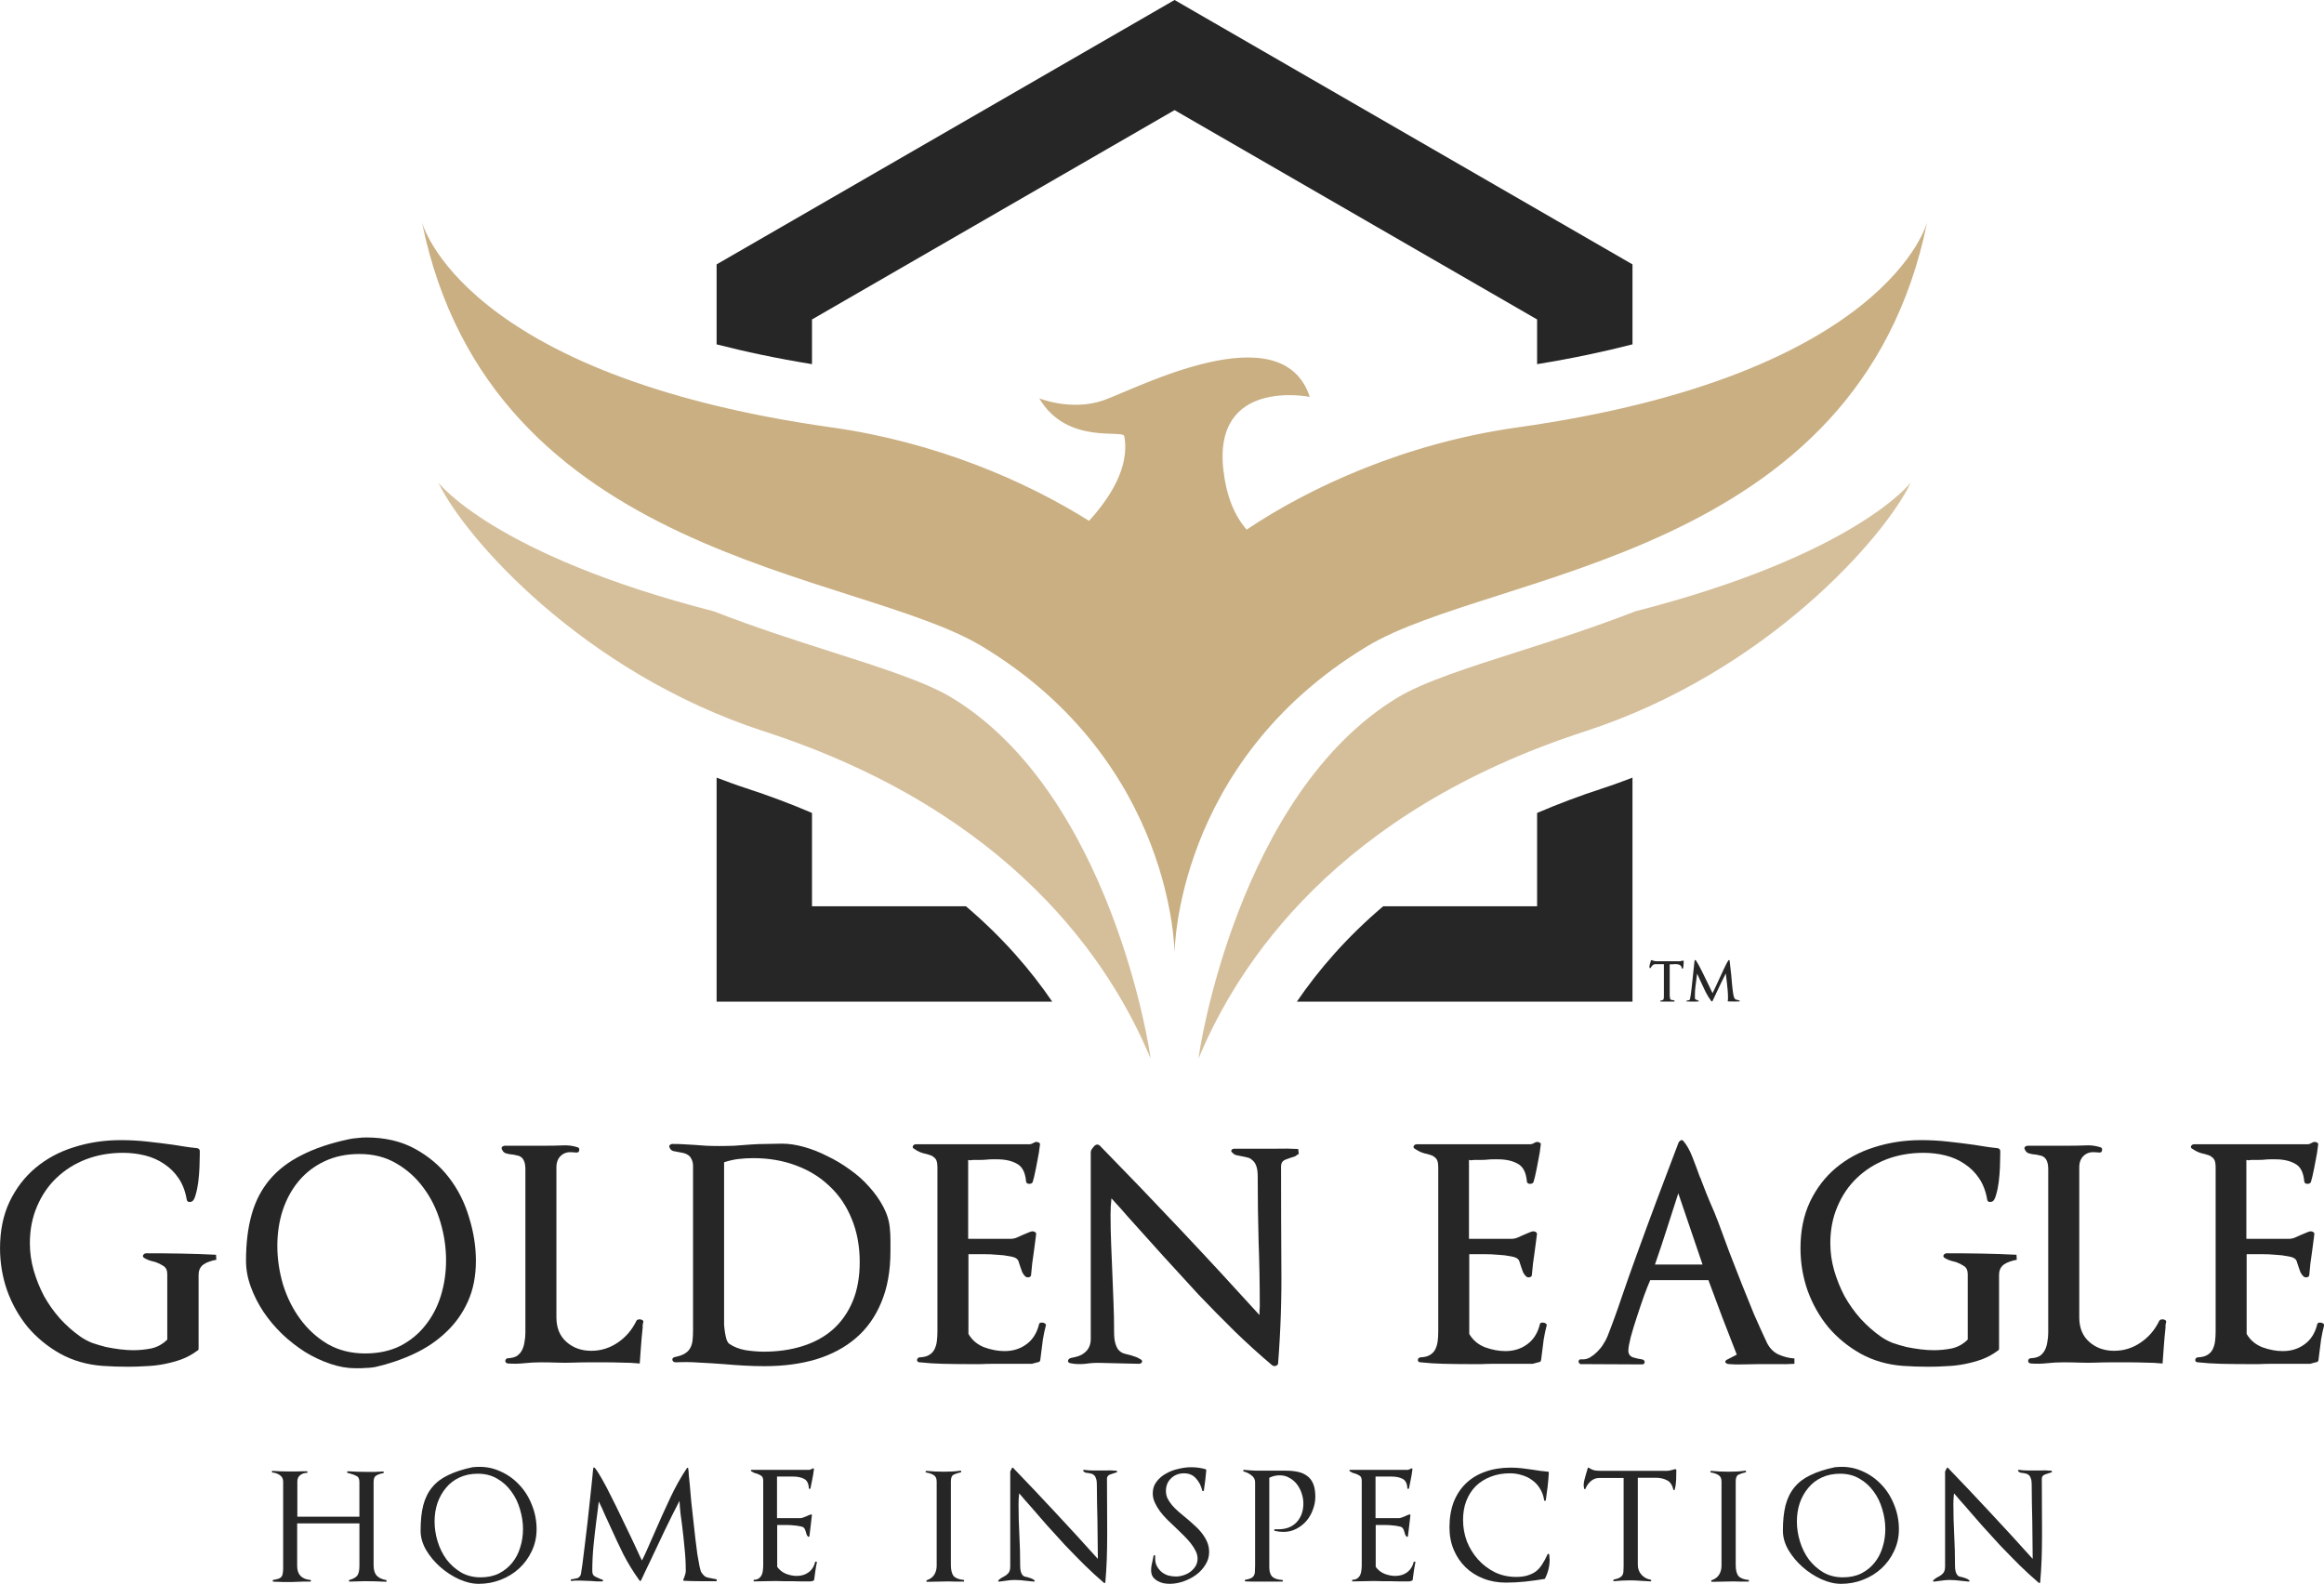 <?xml version="1.0" encoding="UTF-8" standalone="no"?>
<svg
   viewBox="0 0 1920 1308.554"
   height="1308.554"
   width="1920"
   xml:space="preserve"
   id="svg2"
   version="1.1"
   sodipodi:docname="logo-hero-header.svg"
   inkscape:version="1.4.2 (f4327f4, 2025-05-13)"
   xmlns:inkscape="http://www.inkscape.org/namespaces/inkscape"
   xmlns:sodipodi="http://sodipodi.sourceforge.net/DTD/sodipodi-0.dtd"
   xmlns="http://www.w3.org/2000/svg"
   xmlns:svg="http://www.w3.org/2000/svg"
   xmlns:rdf="http://www.w3.org/1999/02/22-rdf-syntax-ns#"
   xmlns:cc="http://creativecommons.org/ns#"
   xmlns:dc="http://purl.org/dc/elements/1.1/"><sodipodi:namedview
     id="namedview1"
     pagecolor="#ffffff"
     bordercolor="#000000"
     borderopacity="0.25"
     inkscape:showpageshadow="2"
     inkscape:pageopacity="0.0"
     inkscape:pagecheckerboard="0"
     inkscape:deskcolor="#d1d1d1"
     inkscape:zoom="0.288787"
     inkscape:cx="1000.7376"
     inkscape:cy="656.19297"
     inkscape:window-width="2560"
     inkscape:window-height="1351"
     inkscape:window-x="-9"
     inkscape:window-y="-9"
     inkscape:window-maximized="1"
     inkscape:current-layer="svg2" /><defs
     id="defs6"><clipPath
       id="clipPath22"
       clipPathUnits="userSpaceOnUse"><path
         id="path20"
         d="M 0,0 H 7010 V 7356 H 0 Z" /></clipPath><clipPath
       id="clipPath28"
       clipPathUnits="userSpaceOnUse"><path
         id="path26"
         d="M 7000,2696.19 H 0 v 4660 h 7000 z" /></clipPath></defs><g
     id="g1"><g
       id="g28"
       transform="matrix(3.301,0,0,3.301,-582.507,-447.518)"
       style="fill:#262626;fill-opacity:1"><path
         d="m 230.605,450.872 -0.074,-1.257 q -4.363,-0.222 -8.727,-0.296 -4.289,-0.074 -8.653,-0.074 -0.666,0 -0.887,0.518 -0.148,0.444 0.444,0.74 0.666,0.37 1.331,0.592 0.666,0.148 1.405,0.37 1.035,0.37 1.923,0.961 0.961,0.592 0.961,2.071 v 16.344 q -1.701,1.701 -3.994,2.219 -2.293,0.444 -4.511,0.444 -1.479,0 -3.328,-0.222 -1.775,-0.222 -3.55,-0.592 -1.775,-0.444 -3.476,-1.035 -1.627,-0.666 -2.884,-1.553 -2.736,-1.923 -5.103,-4.511 -2.293,-2.588 -3.994,-5.621 -1.627,-3.106 -2.588,-6.434 -0.961,-3.328 -0.961,-6.804 0,-5.029 1.775,-9.17 1.775,-4.215 4.881,-7.174 3.18,-3.032 7.395,-4.659 4.289,-1.627 9.244,-1.627 2.884,0 5.547,0.666 2.662,0.666 4.807,2.145 2.145,1.405 3.624,3.624 1.479,2.219 1.997,5.325 0.074,0.37 0.444,0.518 0.37,0.074 0.814,-0.074 0.592,-0.296 0.961,-1.701 0.444,-1.479 0.666,-3.254 0.222,-1.849 0.296,-3.698 0.074,-1.923 0.074,-3.106 v -0.961 q 0,-0.222 -0.222,-0.444 -0.222,-0.222 -0.592,-0.222 -1.479,-0.148 -2.884,-0.37 -1.331,-0.222 -2.81,-0.444 -3.18,-0.444 -6.582,-0.813 -3.328,-0.37 -6.656,-0.37 -6.212,0 -11.759,1.775 -5.473,1.701 -9.614,5.177 -4.067,3.402 -6.508,8.505 -2.367,5.029 -2.367,11.611 0,5.473 1.775,10.575 1.849,5.103 5.177,9.17 3.402,3.994 8.135,6.656 4.733,2.588 10.501,3.032 3.18,0.222 6.508,0.222 2.071,0 4.363,-0.148 2.293,-0.074 4.585,-0.518 2.293,-0.444 4.363,-1.183 2.145,-0.813 3.92,-2.145 0.37,-0.148 0.37,-0.518 v -18.415 q 0,-1.035 0.37,-1.701 0.37,-0.666 0.961,-1.035 0.666,-0.444 1.405,-0.666 0.813,-0.296 1.701,-0.444 z"
         id="text14"
         style="font-weight:600;font-size:73.954px;line-height:0;font-family:OptimusPrincepsSemiBold;-inkscape-font-specification:'OptimusPrincepsSemiBold, Semi-Bold';text-align:center;letter-spacing:2.77px;fill:#262626;fill-opacity:1;stroke-width:0.171"
         aria-label="G" /><path
         d="m 295.571,451.168 q 0,-5.399 -1.701,-10.871 -1.627,-5.547 -5.029,-9.984 -3.402,-4.437 -8.579,-7.248 -5.177,-2.81 -12.128,-2.81 -1.035,0 -2.219,0.148 -1.109,0.074 -2.145,0.296 -6.952,1.479 -11.833,3.994 -4.881,2.44 -7.987,6.138 -3.106,3.698 -4.511,8.727 -1.405,5.029 -1.405,11.537 0,3.254 1.183,6.508 1.183,3.254 3.18,6.286 1.997,2.958 4.659,5.547 2.736,2.588 5.768,4.511 3.032,1.849 6.286,2.958 3.254,1.109 6.286,1.109 0.444,0 1.109,0 0.74,0 1.405,-0.074 0.74,0 1.331,-0.074 0.666,-0.074 1.109,-0.148 5.177,-1.183 9.762,-3.328 4.585,-2.145 7.987,-5.399 3.476,-3.254 5.473,-7.691 1.997,-4.437 1.997,-10.132 z m -7.469,-0.148 q 0,4.659 -1.331,8.948 -1.331,4.215 -3.92,7.395 -2.514,3.18 -6.286,5.103 -3.772,1.849 -8.727,1.849 -5.251,0 -9.392,-2.367 -4.067,-2.44 -6.878,-6.286 -2.81,-3.846 -4.289,-8.653 -1.405,-4.807 -1.405,-9.614 0,-4.733 1.331,-8.874 1.405,-4.215 3.994,-7.321 2.662,-3.18 6.434,-4.955 3.846,-1.849 8.801,-1.849 5.251,0 9.244,2.367 4.067,2.367 6.804,6.138 2.81,3.772 4.215,8.579 1.405,4.733 1.405,9.54 z"
         id="text13"
         style="font-weight:600;font-size:73.954px;line-height:0;font-family:OptimusPrincepsSemiBold;-inkscape-font-specification:'OptimusPrincepsSemiBold, Semi-Bold';text-align:center;letter-spacing:2.77px;fill:#262626;fill-opacity:1;stroke-width:0.171"
         aria-label="O" /><path
         d="m 337.463,466.477 q 0.074,-0.296 -0.148,-0.444 -0.222,-0.222 -0.518,-0.222 -0.222,-0.074 -0.592,0 -0.296,0.074 -0.444,0.296 -1.627,3.402 -4.659,5.473 -3.032,2.071 -6.656,2.071 -3.698,0 -6.212,-2.219 -2.514,-2.219 -2.514,-6.138 v -37.569 q 0,-1.849 1.109,-2.884 1.109,-1.035 2.81,-0.887 l 1.035,0.074 q 0.666,0.074 0.74,-0.518 0.148,-0.666 -0.444,-0.813 -1.849,-0.592 -3.92,-0.444 -1.997,0.074 -3.994,0.074 H 302.926 q -0.518,0 -0.813,0.296 -0.222,0.296 0,0.666 0.296,0.74 1.035,0.961 0.74,0.222 1.701,0.296 0.518,0.074 1.035,0.222 0.592,0.074 1.035,0.444 0.444,0.296 0.74,1.035 0.296,0.74 0.296,1.997 v 40.823 q 0,1.257 -0.222,2.367 -0.148,1.109 -0.592,1.997 -0.444,0.887 -1.257,1.479 -0.813,0.518 -2.145,0.592 -0.74,0 -0.814,0.666 0,0.592 0.74,0.666 1.997,0.148 3.994,-0.074 1.997,-0.222 4.141,-0.222 2.071,0 4.067,0.074 1.997,0.074 4.067,0 1.997,-0.074 3.994,-0.074 1.997,0 3.92,0 2.145,0 4.289,0.074 2.219,0 4.437,0.222 0.148,-1.923 0.296,-4.067 0.148,-2.219 0.444,-4.955 0,-0.37 0,-0.666 0.074,-0.296 0.148,-0.666 z"
         id="text12"
         style="font-weight:600;font-size:73.954px;line-height:0;font-family:OptimusPrincepsSemiBold;-inkscape-font-specification:'OptimusPrincepsSemiBold, Semi-Bold';text-align:center;letter-spacing:2.77px;fill:#262626;fill-opacity:1;stroke-width:0.171"
         aria-label="L" /><path
         d="m 399.322,448.728 q 0,-1.257 0,-2.736 0,-1.553 -0.148,-2.958 -0.222,-2.736 -1.627,-5.399 -1.405,-2.662 -3.55,-5.029 -2.071,-2.367 -4.807,-4.289 -2.736,-1.997 -5.694,-3.402 -2.884,-1.479 -5.842,-2.293 -2.884,-0.813 -5.473,-0.813 -1.849,0 -3.92,0.074 -2.071,0 -3.994,0.148 -2.071,0.148 -3.994,0.296 -1.923,0.074 -3.92,0.074 -1.627,0 -3.18,-0.074 -1.479,-0.074 -3.106,-0.222 -1.257,-0.074 -2.588,-0.148 -1.331,-0.074 -2.662,-0.074 -0.444,0 -0.74,0.296 -0.222,0.296 0,0.666 0.222,0.592 0.887,0.813 0.666,0.148 1.553,0.296 0.518,0.074 1.109,0.222 0.592,0.148 1.109,0.518 0.518,0.37 0.814,1.035 0.37,0.666 0.37,1.775 v 40.897 q 0,1.627 -0.148,2.81 -0.148,1.109 -0.666,1.923 -0.444,0.74 -1.331,1.257 -0.887,0.518 -2.367,0.814 -0.74,0.148 -0.666,0.74 0.148,0.592 0.887,0.592 2.958,-0.148 5.916,0.074 3.032,0.148 5.99,0.37 2.514,0.222 5.103,0.37 2.588,0.148 5.177,0.148 7.1,0 12.868,-1.701 5.842,-1.775 9.984,-5.325 4.141,-3.55 6.36,-8.948 2.293,-5.399 2.293,-12.794 z m -7.691,2.736 q 0,5.621 -1.775,9.836 -1.775,4.215 -4.955,7.026 -3.106,2.736 -7.543,4.141 -4.437,1.405 -9.762,1.405 -1.997,0 -4.511,-0.37 -2.44,-0.444 -4.141,-1.627 -0.37,-0.296 -0.666,-1.109 -0.222,-0.814 -0.37,-1.701 -0.148,-0.961 -0.222,-1.923 0,-0.961 0,-1.553 v -39.122 q 1.775,-0.592 3.55,-0.813 1.849,-0.222 3.772,-0.222 5.842,0 10.723,1.849 4.955,1.849 8.431,5.251 3.55,3.328 5.473,8.135 1.997,4.807 1.997,10.797 z"
         id="text11"
         style="font-weight:600;font-size:73.954px;line-height:0;font-family:OptimusPrincepsSemiBold;-inkscape-font-specification:'OptimusPrincepsSemiBold, Semi-Bold';text-align:center;letter-spacing:2.77px;fill:#262626;fill-opacity:1;stroke-width:0.171"
         aria-label="D" /><path
         d="m 438.219,467.29 q 0.074,-0.296 -0.222,-0.444 -0.222,-0.222 -0.518,-0.222 -0.296,-0.074 -0.592,0 -0.296,0.074 -0.37,0.37 -0.813,3.328 -3.18,5.029 -2.293,1.701 -5.473,1.701 -2.44,0 -5.103,-0.961 -2.588,-1.035 -3.92,-3.328 v -19.968 h 1.257 q 1.035,0 2.662,0 1.627,0 3.254,0.148 1.701,0.074 3.106,0.37 1.405,0.222 1.849,0.666 0.37,0.296 0.518,0.961 0.222,0.666 0.444,1.331 0.148,0.444 0.37,1.035 0.296,0.592 0.74,1.035 0.444,0.37 0.961,0.222 0.518,-0.148 0.518,-0.592 0.222,-2.884 0.666,-5.621 0.148,-1.109 0.296,-2.219 0.148,-1.183 0.296,-2.293 0.074,-0.37 -0.296,-0.592 -0.37,-0.222 -0.813,-0.148 -0.37,0.074 -1.035,0.37 -0.592,0.222 -1.405,0.592 -0.74,0.37 -1.479,0.666 -0.74,0.222 -1.109,0.222 h -10.871 v -19.746 q 0.592,0.148 0.74,0.074 0.222,-0.074 0.813,-0.074 0.814,0 1.553,0 0.814,0 1.553,-0.074 0.666,-0.074 1.331,-0.074 0.666,0 1.257,0 3.032,0 4.955,1.109 1.997,1.035 2.293,4.437 0.074,0.592 0.814,0.592 0.74,0 0.887,-0.592 0.074,-0.37 0.148,-0.592 0.074,-0.222 0.148,-0.518 0.444,-1.923 0.814,-3.994 0.444,-2.071 0.666,-4.141 0.074,-0.37 -0.37,-0.518 -0.37,-0.222 -0.887,-0.074 -0.887,0.518 -1.331,0.518 h -28.398 q -0.592,0 -0.814,0.444 -0.222,0.444 0.37,0.74 0.74,0.518 1.479,0.814 0.74,0.296 1.553,0.444 0.518,0.148 0.961,0.296 0.518,0.148 0.887,0.518 0.444,0.296 0.666,0.887 0.222,0.592 0.222,1.553 v 41.192 q 0,1.257 -0.148,2.44 -0.148,1.109 -0.592,1.997 -0.444,0.887 -1.331,1.405 -0.814,0.518 -2.219,0.592 -0.74,0 -0.813,0.666 0,0.592 0.74,0.592 2.662,0.296 5.694,0.37 3.032,0.074 6.138,0.074 1.701,0 3.402,0 1.701,-0.074 3.402,-0.074 h 9.392 l 1.331,-0.37 q 0.592,0 0.74,-0.518 l 0.222,-1.775 q 0.222,-1.775 0.444,-3.476 0.296,-1.775 0.74,-3.476 z"
         id="text10"
         style="font-weight:600;font-size:73.954px;line-height:0;font-family:OptimusPrincepsSemiBold;-inkscape-font-specification:'OptimusPrincepsSemiBold, Semi-Bold';text-align:center;letter-spacing:2.77px;fill:#262626;fill-opacity:1;stroke-width:0.171"
         aria-label="E" /><path
         d="m 501.52,424.397 -0.148,-1.257 q -2.662,-0.148 -5.325,-0.074 -2.662,0 -5.251,0 h -5.325 q -0.592,0 -0.813,0.37 -0.148,0.37 0.296,0.666 0.37,0.444 0.961,0.592 0.666,0.148 1.479,0.296 0.666,0.148 1.331,0.296 0.666,0.148 1.183,0.666 0.592,0.444 0.961,1.405 0.37,0.961 0.37,2.662 0,8.135 0.222,16.196 0.296,8.061 0.296,16.196 0,0.592 -0.074,1.183 0,0.518 0,1.109 -19.524,-21.521 -40.009,-42.45 -0.592,-0.444 -1.183,0 -0.444,0.444 -0.74,0.887 -0.296,0.37 -0.296,0.961 v 46.591 q 0,1.849 -1.109,3.032 -1.035,1.109 -2.736,1.479 l -1.035,0.222 q -0.666,0.148 -0.814,0.666 -0.074,0.518 0.592,0.666 1.775,0.37 3.772,0.148 1.997,-0.296 3.92,-0.222 l 9.392,0.222 q 0.592,0 0.813,-0.37 0.222,-0.444 -0.296,-0.74 -0.814,-0.518 -1.627,-0.74 -0.74,-0.296 -1.479,-0.444 -0.666,-0.148 -1.331,-0.37 -0.666,-0.296 -1.183,-0.887 -0.444,-0.592 -0.74,-1.627 -0.296,-1.035 -0.296,-2.81 0,-3.698 -0.148,-7.321 -0.148,-3.698 -0.296,-7.469 -0.148,-3.624 -0.296,-7.248 -0.148,-3.624 -0.148,-7.321 0,-1.923 0.222,-4.067 1.331,1.479 2.219,2.44 0.887,0.961 2.145,2.44 4.215,4.659 8.579,9.54 4.363,4.807 8.801,9.614 4.511,4.733 9.096,9.244 4.659,4.511 9.392,8.505 0.444,0.296 0.887,0.148 0.518,-0.148 0.592,-0.592 0.961,-12.276 0.814,-24.627 -0.074,-12.35 -0.074,-24.701 0,-1.257 1.109,-1.701 1.183,-0.444 2.367,-0.813 0.222,-0.074 0.444,-0.296 0.296,-0.222 0.518,-0.296 z"
         id="text9"
         style="font-weight:600;font-size:73.954px;line-height:0;font-family:OptimusPrincepsSemiBold;-inkscape-font-specification:'OptimusPrincepsSemiBold, Semi-Bold';text-align:center;letter-spacing:2.77px;fill:#262626;fill-opacity:1;stroke-width:0.171"
         aria-label="N" /><path
         d="m 563.561,467.29 q 0.074,-0.296 -0.222,-0.444 -0.222,-0.222 -0.518,-0.222 -0.296,-0.074 -0.592,0 -0.296,0.074 -0.37,0.37 -0.813,3.328 -3.18,5.029 -2.293,1.701 -5.473,1.701 -2.44,0 -5.103,-0.961 -2.588,-1.035 -3.92,-3.328 v -19.968 h 1.257 q 1.035,0 2.662,0 1.627,0 3.254,0.148 1.701,0.074 3.106,0.37 1.405,0.222 1.849,0.666 0.37,0.296 0.518,0.961 0.222,0.666 0.444,1.331 0.148,0.444 0.37,1.035 0.296,0.592 0.74,1.035 0.444,0.37 0.961,0.222 0.518,-0.148 0.518,-0.592 0.222,-2.884 0.666,-5.621 0.148,-1.109 0.296,-2.219 0.148,-1.183 0.296,-2.293 0.074,-0.37 -0.296,-0.592 -0.37,-0.222 -0.813,-0.148 -0.37,0.074 -1.035,0.37 -0.592,0.222 -1.405,0.592 -0.74,0.37 -1.479,0.666 -0.74,0.222 -1.109,0.222 h -10.871 v -19.746 q 0.592,0.148 0.74,0.074 0.222,-0.074 0.813,-0.074 0.814,0 1.553,0 0.814,0 1.553,-0.074 0.666,-0.074 1.331,-0.074 0.666,0 1.257,0 3.032,0 4.955,1.109 1.997,1.035 2.293,4.437 0.074,0.592 0.813,0.592 0.74,0 0.887,-0.592 0.074,-0.37 0.148,-0.592 0.074,-0.222 0.148,-0.518 0.444,-1.923 0.814,-3.994 0.444,-2.071 0.666,-4.141 0.074,-0.37 -0.37,-0.518 -0.37,-0.222 -0.887,-0.074 -0.887,0.518 -1.331,0.518 h -28.398 q -0.592,0 -0.814,0.444 -0.222,0.444 0.37,0.74 0.74,0.518 1.479,0.814 0.74,0.296 1.553,0.444 0.518,0.148 0.961,0.296 0.518,0.148 0.887,0.518 0.444,0.296 0.666,0.887 0.222,0.592 0.222,1.553 v 41.192 q 0,1.257 -0.148,2.44 -0.148,1.109 -0.592,1.997 -0.444,0.887 -1.331,1.405 -0.814,0.518 -2.219,0.592 -0.74,0 -0.813,0.666 0,0.592 0.74,0.592 2.662,0.296 5.694,0.37 3.032,0.074 6.138,0.074 1.701,0 3.402,0 1.701,-0.074 3.402,-0.074 h 9.392 l 1.331,-0.37 q 0.592,0 0.74,-0.518 l 0.222,-1.775 q 0.222,-1.775 0.444,-3.476 0.296,-1.775 0.74,-3.476 z"
         id="text8"
         style="font-weight:600;font-size:73.954px;line-height:0;font-family:OptimusPrincepsSemiBold;-inkscape-font-specification:'OptimusPrincepsSemiBold, Semi-Bold';text-align:center;letter-spacing:2.77px;fill:#262626;fill-opacity:1;stroke-width:0.171"
         aria-label="E" /><path
         d="m 625.569,476.904 v -1.331 q -2.145,-0.148 -4.067,-1.035 -1.849,-0.887 -2.884,-3.032 -1.553,-3.328 -3.18,-7.026 -1.553,-3.772 -3.106,-7.691 -1.553,-3.92 -3.032,-7.765 -1.405,-3.846 -2.736,-7.395 -0.961,-2.588 -2.071,-5.029 -1.035,-2.44 -1.923,-4.807 -0.148,-0.296 -0.296,-0.74 -0.074,-0.444 -0.37,-0.887 -0.814,-2.293 -1.849,-4.955 -1.035,-2.662 -2.293,-4.067 -0.296,-0.37 -0.666,-0.148 -0.37,0.222 -0.518,0.518 -2.736,7.174 -5.399,14.273 -2.662,7.1 -5.251,14.273 -1.775,4.881 -3.55,10.058 -1.701,5.103 -3.624,9.984 -0.37,0.887 -1.035,1.923 -0.592,0.961 -1.479,1.849 -0.813,0.814 -1.775,1.405 -0.887,0.518 -1.849,0.518 -0.074,0 -0.444,0 -0.296,-0.074 -0.444,0.148 -0.296,0.296 -0.148,0.592 0.074,0.148 0.222,0.296 0.148,0.148 0.148,0.148 l 15.382,0.074 q 0.74,0 0.74,-0.518 0.074,-0.592 -0.666,-0.74 -1.109,-0.148 -2.293,-0.518 -1.109,-0.444 -1.109,-1.701 0,-0.961 0.592,-3.328 0.666,-2.44 1.553,-5.103 0.887,-2.736 1.775,-5.251 0.961,-2.588 1.553,-3.92 h 14.569 q 1.701,4.659 3.476,9.318 1.849,4.659 3.624,9.318 l -2.588,1.331 q -0.444,0.37 -0.222,0.666 0.222,0.296 0.813,0.37 1.553,0.148 3.846,0.074 2.293,-0.074 3.92,-0.074 2.219,0 4.363,0 2.145,0.074 4.289,-0.074 z m -23,-24.849 h -11.907 q 1.627,-4.659 2.958,-8.875 1.405,-4.289 2.884,-8.948 z"
         id="text7"
         style="font-weight:600;font-size:73.954px;line-height:0;font-family:OptimusPrincepsSemiBold;-inkscape-font-specification:'OptimusPrincepsSemiBold, Semi-Bold';text-align:center;letter-spacing:2.77px;fill:#262626;fill-opacity:1;stroke-width:0.171"
         aria-label="A" /><path
         d="m 681.216,450.872 -0.074,-1.257 q -4.363,-0.222 -8.727,-0.296 -4.289,-0.074 -8.653,-0.074 -0.666,0 -0.887,0.518 -0.148,0.444 0.444,0.74 0.666,0.37 1.331,0.592 0.666,0.148 1.405,0.37 1.035,0.37 1.923,0.961 0.961,0.592 0.961,2.071 v 16.344 q -1.701,1.701 -3.994,2.219 -2.293,0.444 -4.511,0.444 -1.479,0 -3.328,-0.222 -1.775,-0.222 -3.55,-0.592 -1.775,-0.444 -3.476,-1.035 -1.627,-0.666 -2.884,-1.553 -2.736,-1.923 -5.103,-4.511 -2.293,-2.588 -3.994,-5.621 -1.627,-3.106 -2.588,-6.434 -0.961,-3.328 -0.961,-6.804 0,-5.029 1.775,-9.17 1.775,-4.215 4.881,-7.174 3.18,-3.032 7.395,-4.659 4.289,-1.627 9.244,-1.627 2.884,0 5.547,0.666 2.662,0.666 4.807,2.145 2.145,1.405 3.624,3.624 1.479,2.219 1.997,5.325 0.074,0.37 0.444,0.518 0.37,0.074 0.814,-0.074 0.592,-0.296 0.961,-1.701 0.444,-1.479 0.666,-3.254 0.222,-1.849 0.296,-3.698 0.074,-1.923 0.074,-3.106 v -0.961 q 0,-0.222 -0.222,-0.444 -0.222,-0.222 -0.592,-0.222 -1.479,-0.148 -2.884,-0.37 -1.331,-0.222 -2.81,-0.444 -3.18,-0.444 -6.582,-0.813 -3.328,-0.37 -6.656,-0.37 -6.212,0 -11.759,1.775 -5.473,1.701 -9.614,5.177 -4.067,3.402 -6.508,8.505 -2.367,5.029 -2.367,11.611 0,5.473 1.775,10.575 1.849,5.103 5.177,9.17 3.402,3.994 8.135,6.656 4.733,2.588 10.501,3.032 3.18,0.222 6.508,0.222 2.071,0 4.363,-0.148 2.293,-0.074 4.585,-0.518 2.293,-0.444 4.363,-1.183 2.145,-0.813 3.92,-2.145 0.37,-0.148 0.37,-0.518 v -18.415 q 0,-1.035 0.37,-1.701 0.37,-0.666 0.961,-1.035 0.666,-0.444 1.405,-0.666 0.813,-0.296 1.701,-0.444 z"
         id="text6"
         style="font-weight:600;font-size:73.954px;line-height:0;font-family:OptimusPrincepsSemiBold;-inkscape-font-specification:'OptimusPrincepsSemiBold, Semi-Bold';text-align:center;letter-spacing:2.77px;fill:#262626;fill-opacity:1;stroke-width:0.171"
         aria-label="G" /><path
         d="m 718.597,466.477 q 0.074,-0.296 -0.148,-0.444 -0.222,-0.222 -0.518,-0.222 -0.222,-0.074 -0.592,0 -0.296,0.074 -0.444,0.296 -1.627,3.402 -4.659,5.473 -3.032,2.071 -6.656,2.071 -3.698,0 -6.212,-2.219 -2.514,-2.219 -2.514,-6.138 v -37.569 q 0,-1.849 1.109,-2.884 1.109,-1.035 2.81,-0.887 l 1.035,0.074 q 0.666,0.074 0.74,-0.518 0.148,-0.666 -0.444,-0.813 -1.849,-0.592 -3.92,-0.444 -1.997,0.074 -3.994,0.074 h -10.132 q -0.518,0 -0.813,0.296 -0.222,0.296 0,0.666 0.296,0.74 1.035,0.961 0.74,0.222 1.701,0.296 0.518,0.074 1.035,0.222 0.592,0.074 1.035,0.444 0.444,0.296 0.74,1.035 0.296,0.74 0.296,1.997 v 40.823 q 0,1.257 -0.222,2.367 -0.148,1.109 -0.592,1.997 -0.444,0.887 -1.257,1.479 -0.813,0.518 -2.145,0.592 -0.74,0 -0.814,0.666 0,0.592 0.74,0.666 1.997,0.148 3.994,-0.074 1.997,-0.222 4.141,-0.222 2.071,0 4.067,0.074 1.997,0.074 4.067,0 1.997,-0.074 3.994,-0.074 1.997,0 3.92,0 2.145,0 4.289,0.074 2.219,0 4.437,0.222 0.148,-1.923 0.296,-4.067 0.148,-2.219 0.444,-4.955 0,-0.37 0,-0.666 0.074,-0.296 0.148,-0.666 z"
         id="text5"
         style="font-weight:600;font-size:73.954px;line-height:0;font-family:OptimusPrincepsSemiBold;-inkscape-font-specification:'OptimusPrincepsSemiBold, Semi-Bold';text-align:center;letter-spacing:2.77px;fill:#262626;fill-opacity:1;stroke-width:0.171"
         aria-label="L" /><path
         d="m 758.122,467.29 q 0.074,-0.296 -0.222,-0.444 -0.222,-0.222 -0.518,-0.222 -0.296,-0.074 -0.592,0 -0.296,0.074 -0.37,0.37 -0.814,3.328 -3.18,5.029 -2.293,1.701 -5.473,1.701 -2.44,0 -5.103,-0.961 -2.588,-1.035 -3.92,-3.328 v -19.968 h 1.257 q 1.035,0 2.662,0 1.627,0 3.254,0.148 1.701,0.074 3.106,0.37 1.405,0.222 1.849,0.666 0.37,0.296 0.518,0.961 0.222,0.666 0.444,1.331 0.148,0.444 0.37,1.035 0.296,0.592 0.74,1.035 0.444,0.37 0.961,0.222 0.518,-0.148 0.518,-0.592 0.222,-2.884 0.666,-5.621 0.148,-1.109 0.296,-2.219 0.148,-1.183 0.296,-2.293 0.074,-0.37 -0.296,-0.592 -0.37,-0.222 -0.813,-0.148 -0.37,0.074 -1.035,0.37 -0.592,0.222 -1.405,0.592 -0.74,0.37 -1.479,0.666 -0.74,0.222 -1.109,0.222 h -10.871 v -19.746 q 0.592,0.148 0.74,0.074 0.222,-0.074 0.814,-0.074 0.814,0 1.553,0 0.814,0 1.553,-0.074 0.666,-0.074 1.331,-0.074 0.666,0 1.257,0 3.032,0 4.955,1.109 1.997,1.035 2.293,4.437 0.074,0.592 0.813,0.592 0.74,0 0.887,-0.592 0.074,-0.37 0.148,-0.592 0.074,-0.222 0.148,-0.518 0.444,-1.923 0.814,-3.994 0.444,-2.071 0.666,-4.141 0.074,-0.37 -0.37,-0.518 -0.37,-0.222 -0.887,-0.074 -0.887,0.518 -1.331,0.518 h -28.398 q -0.592,0 -0.813,0.444 -0.222,0.444 0.37,0.74 0.74,0.518 1.479,0.814 0.74,0.296 1.553,0.444 0.518,0.148 0.961,0.296 0.518,0.148 0.887,0.518 0.444,0.296 0.666,0.887 0.222,0.592 0.222,1.553 v 41.192 q 0,1.257 -0.148,2.44 -0.148,1.109 -0.592,1.997 -0.444,0.887 -1.331,1.405 -0.814,0.518 -2.219,0.592 -0.74,0 -0.813,0.666 0,0.592 0.74,0.592 2.662,0.296 5.694,0.37 3.032,0.074 6.138,0.074 1.701,0 3.402,0 1.701,-0.074 3.402,-0.074 h 9.392 l 1.331,-0.37 q 0.592,0 0.74,-0.518 l 0.222,-1.775 q 0.222,-1.775 0.444,-3.476 0.296,-1.775 0.74,-3.476 z"
         id="text4"
         style="font-weight:600;font-size:73.954px;line-height:0;font-family:OptimusPrincepsSemiBold;-inkscape-font-specification:'OptimusPrincepsSemiBold, Semi-Bold';text-align:center;letter-spacing:2.77px;fill:#262626;fill-opacity:1;stroke-width:0.171"
         aria-label="E" /></g><g
       id="g29"
       transform="matrix(3.477,0,0,3.477,-664.938,-564.458)"
       style="fill:#262626;fill-opacity:1"><path
         d="m 283.093,537.812 q -1.638,-0.289 -2.361,-1.108 -0.723,-0.819 -0.723,-2.457 v -19.756 q 0,-1.205 0.626,-1.542 0.626,-0.385 1.686,-0.578 0.145,-0.048 0.096,-0.193 0,-0.193 -0.145,-0.193 -0.964,0.048 -1.976,0.096 -0.964,0 -1.927,0 -2.168,0 -4.481,-0.145 -0.145,0 -0.193,0.193 0,0.145 0.145,0.193 0.193,0.048 0.337,0.096 0.193,0.048 0.385,0.096 0.867,0.241 1.446,0.578 0.626,0.289 0.626,1.446 v 8.191 h -14.745 v -8.384 q 0,-0.964 0.675,-1.494 0.723,-0.53 1.59,-0.53 0.145,0 0.145,-0.193 0,-0.193 -0.145,-0.193 h -1.012 q -0.819,0 -1.638,0.048 -0.819,0 -1.638,0 -1.976,0 -3.999,-0.145 v 0.385 q 0.964,0.048 1.783,0.578 0.867,0.53 0.867,1.59 v 20.527 q 0,0.771 -0.096,1.253 -0.048,0.482 -0.289,0.819 -0.241,0.289 -0.723,0.482 -0.482,0.145 -1.253,0.289 -0.145,0.048 -0.145,0.241 0.048,0.145 0.193,0.145 0.193,0 0.434,0.048 0.289,0 0.482,0 0.626,0.048 1.253,0.048 0.626,0 1.205,0 0.53,0 1.205,0 0.723,-0.048 1.253,-0.048 0.771,-0.048 1.446,-0.048 0.723,0 1.494,0 0.145,0 0.145,-0.193 0,-0.193 -0.145,-0.193 -3.132,-0.289 -3.132,-3.325 v -10.119 h 14.793 v 10.023 q 0,1.542 -0.434,2.265 -0.434,0.723 -1.927,1.156 -0.145,0.048 -0.145,0.241 0.048,0.145 0.193,0.145 0.964,-0.048 1.831,-0.048 0.916,-0.048 1.831,-0.048 2.506,0 5.059,0.145 z"
         id="text28"
         style="font-size:48.185px;line-height:0;font-family:OptimusPrinceps;-inkscape-font-specification:'OptimusPrinceps, Normal';text-align:center;letter-spacing:5.962px;fill:#262626;fill-opacity:1;stroke-width:0.111"
         aria-label="h" /><path
         d="m 318.737,525.718 q 0,-3.084 -1.156,-5.879 -1.108,-2.795 -3.084,-4.819 -1.976,-2.072 -4.626,-3.18 -2.65,-1.156 -5.734,-0.916 l -0.626,0.048 q -3.421,0.723 -5.782,1.879 -2.361,1.108 -3.807,2.891 -1.446,1.735 -2.12,4.288 -0.626,2.506 -0.626,6.023 0,2.313 1.301,4.578 1.349,2.265 3.373,4.048 2.024,1.783 4.433,2.891 2.457,1.108 4.722,1.108 2.747,0 5.204,-0.964 2.506,-0.964 4.385,-2.698 1.879,-1.735 2.987,-4.096 1.156,-2.409 1.156,-5.204 z m -3.228,-0.048 q 0,2.313 -0.675,4.385 -0.626,2.072 -1.927,3.662 -1.253,1.542 -3.132,2.506 -1.879,0.916 -4.337,0.916 -2.602,0 -4.626,-1.156 -2.024,-1.205 -3.469,-3.084 -1.397,-1.927 -2.12,-4.288 -0.723,-2.361 -0.723,-4.77 0,-2.313 0.675,-4.337 0.723,-2.072 2.024,-3.614 1.301,-1.59 3.18,-2.457 1.927,-0.916 4.385,-0.916 2.602,0 4.578,1.156 2.024,1.156 3.373,3.036 1.397,1.879 2.072,4.24 0.723,2.361 0.723,4.722 z"
         id="text27"
         style="font-size:48.185px;line-height:0;font-family:OptimusPrinceps;-inkscape-font-specification:'OptimusPrinceps, Normal';text-align:center;letter-spacing:5.962px;fill:#262626;fill-opacity:1;stroke-width:0.111"
         aria-label="o" /><path
         d="m 361.56,537.668 q -0.385,-0.193 -0.771,-0.193 -0.337,-0.048 -0.675,-0.145 -0.675,-0.096 -1.156,-0.289 -0.482,-0.241 -1.012,-1.012 -0.241,-0.289 -0.482,-1.446 -0.241,-1.205 -0.53,-2.939 -0.241,-1.735 -0.482,-3.807 -0.241,-2.12 -0.482,-4.337 -0.241,-2.217 -0.482,-4.337 -0.193,-2.12 -0.337,-3.903 -0.145,-1.349 -0.241,-2.361 -0.048,-1.06 -0.145,-1.638 0,-0.145 -0.096,-0.145 -0.096,-0.048 -0.193,0.048 -2.12,3.132 -3.999,7.131 -1.879,3.999 -3.566,7.902 -0.771,1.783 -1.59,3.614 -0.771,1.783 -1.542,3.325 -0.434,-0.819 -0.964,-2.024 -0.53,-1.205 -1.349,-2.891 -1.108,-2.361 -2.457,-5.108 -1.301,-2.747 -2.554,-5.204 -1.205,-2.457 -2.265,-4.288 -1.06,-1.879 -1.638,-2.506 -0.096,-0.096 -0.241,-0.048 -0.096,0 -0.096,0.145 -0.096,0.53 -0.193,1.783 -0.096,1.205 -0.289,2.795 -0.193,1.831 -0.434,4.048 -0.241,2.168 -0.482,4.433 -0.241,2.265 -0.53,4.433 -0.241,2.168 -0.482,3.903 -0.193,1.686 -0.385,2.795 -0.145,1.108 -0.241,1.253 -0.337,0.53 -0.723,0.675 -0.385,0.096 -0.916,0.193 -0.193,0 -0.578,0.096 -0.145,0.048 -0.096,0.241 0.048,0.193 0.193,0.145 0.53,-0.096 0.964,-0.096 0.482,0 0.964,0 0.675,0 1.349,0.048 0.675,0 1.349,0.048 0.675,0.048 1.301,0.096 0.675,0 1.349,0 0.145,0 0.193,-0.145 0.048,-0.145 -0.096,-0.241 -0.096,-0.048 -0.434,-0.145 -0.337,-0.145 -0.53,-0.241 -0.626,-0.241 -1.06,-0.53 -0.434,-0.337 -0.434,-1.205 0,-3.036 0.289,-5.975 0.289,-2.939 0.675,-5.927 0.145,-1.108 0.289,-2.217 0.145,-1.156 0.289,-2.361 0.819,1.638 1.397,3.036 0.626,1.349 1.397,3.036 1.446,3.228 3.036,6.457 1.638,3.18 3.855,6.264 0.096,0.096 0.193,0.096 0.096,0 0.145,-0.096 0.578,-1.205 1.108,-2.361 0.578,-1.205 1.156,-2.409 1.686,-3.614 3.373,-7.131 1.686,-3.518 3.518,-7.035 0.096,1.686 0.241,2.987 0.193,1.253 0.385,2.891 0.337,2.698 0.578,5.397 0.289,2.65 0.289,5.397 0,0.385 -0.145,0.819 -0.145,0.434 -0.289,0.867 -0.048,0.096 -0.096,0.193 0,0.096 -0.048,0.193 -0.096,0.241 0.193,0.241 1.879,0.096 3.807,0.096 1.976,0 3.903,0 z"
         id="text26"
         style="font-size:48.185px;line-height:0;font-family:OptimusPrinceps;-inkscape-font-specification:'OptimusPrinceps, Normal';text-align:center;letter-spacing:5.962px;fill:#262626;fill-opacity:1;stroke-width:0.111"
         aria-label="m" /><path
         d="m 385.351,533.476 -0.385,-0.096 q -0.385,1.638 -1.59,2.554 -1.156,0.867 -2.843,0.867 -1.253,0 -2.602,-0.53 -1.301,-0.578 -2.024,-1.638 v -9.926 h 1.446 q 0.385,0 1.108,0 0.723,0 1.446,0.096 0.771,0.048 1.397,0.193 0.675,0.096 0.916,0.337 0.241,0.241 0.337,0.53 0.096,0.289 0.193,0.578 0.096,0.289 0.145,0.53 0.096,0.241 0.337,0.482 0.096,0.096 0.193,0.048 0.145,-0.048 0.145,-0.193 0.096,-0.578 0.145,-1.205 0.048,-0.626 0.145,-1.205 0.096,-0.578 0.145,-1.253 0.096,-0.675 0.145,-1.253 0,-0.289 -0.241,-0.193 -0.53,0.145 -1.06,0.434 -0.385,0.145 -0.771,0.289 -0.385,0.145 -0.626,0.145 h -5.589 v -9.878 h 3.807 q 1.542,0 2.602,0.53 1.06,0.53 1.156,2.217 0,0.145 0.145,0.193 0.193,0 0.241,-0.145 0.241,-1.108 0.434,-2.168 0.241,-1.108 0.385,-2.361 0,-0.289 -0.241,-0.193 -0.193,0.096 -0.434,0.193 -0.193,0.048 -0.385,0.145 h -13.733 q -0.145,0 -0.193,0.145 0,0.096 0.096,0.193 0.385,0.241 0.723,0.385 0.385,0.096 0.675,0.193 0.53,0.193 0.964,0.482 0.482,0.289 0.482,1.253 v 20.045 q 0,0.626 -0.096,1.253 -0.048,0.578 -0.289,1.06 -0.241,0.482 -0.723,0.819 -0.434,0.289 -1.156,0.289 v 0.385 q 1.301,-0.048 2.602,-0.048 1.349,-0.048 2.65,-0.048 0.964,0 1.879,0.048 0.916,0 1.879,0 1.108,0 2.217,0.048 1.156,0 2.265,0 0.241,0 0.626,-0.145 l 0.048,-0.048 q 0.193,0 0.193,-0.145 0.145,-1.108 0.289,-2.12 0.145,-1.06 0.385,-2.168 z"
         id="text25"
         style="font-size:48.185px;line-height:0;font-family:OptimusPrinceps;-inkscape-font-specification:'OptimusPrinceps, Normal';text-align:center;letter-spacing:5.962px;fill:#262626;fill-opacity:1;stroke-width:0.111"
         aria-label="e" /><path
         d="m 420.307,538.15 v -0.385 q -1.735,-0.145 -2.457,-0.916 -0.675,-0.819 -0.675,-2.65 v -19.852 q 0,-1.253 0.626,-1.59 0.675,-0.337 1.735,-0.578 0.145,-0.048 0.096,-0.241 -0.048,-0.193 -0.193,-0.145 -0.964,0.145 -1.976,0.193 -1.012,0.048 -2.024,0.048 -1.06,0 -2.072,-0.048 -1.012,-0.048 -2.024,-0.145 -0.145,0 -0.193,0.193 0,0.145 0.145,0.193 1.012,0.145 1.735,0.578 0.771,0.434 0.771,1.542 v 19.997 q 0,1.253 -0.578,2.168 -0.53,0.867 -1.735,1.301 -0.145,0.048 -0.145,0.241 0.048,0.145 0.193,0.145 1.301,-0.048 2.554,-0.048 1.253,-0.048 2.554,-0.048 0.916,0 1.783,0.048 0.916,0 1.879,0 z"
         id="text24"
         style="font-size:48.185px;line-height:0;font-family:OptimusPrinceps;-inkscape-font-specification:'OptimusPrinceps, Normal';text-align:center;letter-spacing:5.962px;fill:#262626;fill-opacity:1;stroke-width:0.111"
         aria-label="i" /><path
         d="m 456.673,512.178 -0.096,-0.385 q -0.241,0 -0.53,0 -0.289,-0.048 -0.53,-0.048 -0.675,-0.048 -1.349,0 -0.626,0 -1.253,0 -1.012,0 -2.024,0 -0.964,0 -2.072,-0.145 -0.096,-0.048 -0.193,0.096 -0.048,0.145 0.048,0.241 0.241,0.241 0.53,0.337 0.337,0.048 0.723,0.096 0.337,0.048 0.675,0.145 0.337,0.096 0.626,0.385 0.289,0.241 0.434,0.771 0.193,0.482 0.193,1.301 0,2.072 0.048,4.433 0.048,2.313 0.096,4.385 0.048,2.265 0.048,4.433 0.048,2.168 0.048,4.385 v 0.145 q -5.059,-5.638 -9.974,-10.89 -4.915,-5.3 -10.167,-10.745 -0.048,-0.096 -0.145,-0.048 -0.096,0.048 -0.145,0.145 l -0.385,0.771 v 22.551 q 0,1.108 -0.482,1.638 -0.434,0.482 -1.012,0.771 -0.289,0.145 -0.626,0.337 -0.289,0.193 -0.675,0.53 -0.096,0.096 -0.048,0.241 0.096,0.145 0.241,0.096 0.916,-0.145 1.831,-0.241 0.916,-0.145 1.783,-0.145 0.675,0 1.349,0.048 0.723,0.048 1.397,0.145 0.482,0.048 0.916,0.096 0.482,0.048 0.964,0.096 0.145,0 0.145,-0.096 0.048,-0.145 -0.048,-0.241 -0.53,-0.385 -0.916,-0.482 -0.385,-0.145 -0.771,-0.241 -0.337,-0.048 -0.675,-0.145 -0.289,-0.145 -0.53,-0.434 -0.193,-0.289 -0.337,-0.771 -0.145,-0.53 -0.145,-1.349 0,-1.879 -0.048,-3.71 -0.048,-1.831 -0.145,-3.662 -0.096,-1.831 -0.145,-3.662 -0.048,-1.831 -0.048,-3.662 0,-1.205 0.145,-2.506 0.675,0.723 1.205,1.397 0.53,0.626 1.205,1.349 1.976,2.313 4.144,4.77 2.168,2.409 4.385,4.819 2.265,2.361 4.578,4.674 2.313,2.265 4.626,4.24 0.096,0.096 0.193,0.048 0.145,-0.096 0.145,-0.193 0.241,-2.747 0.337,-5.445 0.096,-2.747 0.096,-5.541 v -1.976 l -0.048,-11.613 q 0,-0.723 0.723,-1.012 0.771,-0.289 1.446,-0.482 0.096,-0.048 0.096,0 0.048,0 0.145,-0.048 z"
         id="text23"
         style="font-size:48.185px;line-height:0;font-family:OptimusPrinceps;-inkscape-font-specification:'OptimusPrinceps, Normal';text-align:center;letter-spacing:5.962px;fill:#262626;fill-opacity:1;stroke-width:0.111"
         aria-label="n" /><path
         d="m 478.536,531.115 q 0,-1.301 -0.482,-2.409 -0.482,-1.108 -1.253,-2.072 -0.771,-1.012 -1.783,-1.879 -0.964,-0.916 -1.976,-1.735 -0.916,-0.771 -1.783,-1.494 -0.867,-0.771 -1.542,-1.542 -0.626,-0.771 -1.06,-1.59 -0.385,-0.819 -0.385,-1.783 0,-1.831 1.205,-2.987 1.253,-1.205 3.084,-1.205 1.783,0 2.843,1.205 1.108,1.205 1.494,2.891 0.048,0.145 0.193,0.145 0.145,0 0.193,-0.145 0.385,-2.506 0.578,-4.867 0,-0.096 -0.145,-0.193 -1.59,-0.482 -3.518,-0.482 -1.349,0 -2.939,0.385 -1.59,0.337 -2.939,1.108 -1.349,0.723 -2.265,1.927 -0.916,1.156 -0.916,2.795 0,1.108 0.482,2.168 0.482,1.06 1.253,2.12 0.771,1.012 1.783,2.024 1.012,0.964 2.024,1.927 0.964,0.916 1.879,1.831 0.916,0.916 1.638,1.831 0.723,0.916 1.156,1.831 0.434,0.867 0.434,1.783 0,0.964 -0.482,1.783 -0.482,0.771 -1.253,1.349 -0.723,0.53 -1.638,0.819 -0.916,0.289 -1.783,0.289 -0.916,0 -1.831,-0.241 -0.867,-0.289 -1.542,-0.819 -0.675,-0.578 -1.108,-1.349 -0.434,-0.771 -0.434,-1.783 v -0.723 q 0,-0.145 -0.193,-0.145 -0.193,0 -0.193,0.145 l -0.241,1.156 q -0.096,0.53 -0.241,1.108 -0.096,0.578 -0.096,1.156 0,0.916 0.385,1.542 0.434,0.578 1.06,0.964 0.675,0.385 1.446,0.578 0.819,0.145 1.542,0.145 1.494,0 3.132,-0.53 1.686,-0.578 3.036,-1.542 1.397,-1.012 2.265,-2.409 0.916,-1.397 0.916,-3.084 z"
         id="text22"
         style="font-size:48.185px;line-height:0;font-family:OptimusPrinceps;-inkscape-font-specification:'OptimusPrinceps, Normal';text-align:center;letter-spacing:5.962px;fill:#262626;fill-opacity:1;stroke-width:0.111"
         aria-label="s" /><path
         d="m 503.772,518.008 q 0,-1.831 -0.482,-3.036 -0.482,-1.205 -1.397,-1.879 -0.916,-0.723 -2.217,-1.012 -1.301,-0.289 -2.939,-0.289 h -4.24 q -1.397,0 -2.795,0 -1.397,-0.048 -2.891,-0.193 -0.145,0 -0.193,0.193 0,0.145 0.145,0.193 0.964,0.241 1.831,0.916 0.867,0.626 0.867,1.638 v 19.756 q 0,0.819 -0.048,1.446 0,0.578 -0.241,0.964 -0.193,0.385 -0.675,0.626 -0.482,0.241 -1.349,0.385 -0.145,0.048 -0.145,0.241 0.048,0.145 0.193,0.145 0.819,0.048 1.59,0.048 0.819,0 1.638,0 h 5.493 q 0.145,0 0.145,-0.193 0,-0.193 -0.145,-0.193 -1.638,-0.096 -2.361,-0.771 -0.723,-0.675 -0.723,-2.265 v -21.25 q 1.156,-0.578 2.506,-0.578 1.301,0 2.313,0.626 1.06,0.578 1.783,1.542 0.723,0.964 1.108,2.168 0.385,1.156 0.385,2.361 0,2.698 -1.59,4.433 -1.59,1.686 -4.337,1.686 h -0.819 q -0.145,0 -0.193,0.193 0,0.145 0.145,0.193 1.108,0.241 2.072,0.241 1.638,0 3.036,-0.723 1.397,-0.723 2.409,-1.879 1.012,-1.205 1.542,-2.698 0.578,-1.494 0.578,-3.036 z"
         id="text21"
         style="font-size:48.185px;line-height:0;font-family:OptimusPrinceps;-inkscape-font-specification:'OptimusPrinceps, Normal';text-align:center;letter-spacing:5.962px;fill:#262626;fill-opacity:1;stroke-width:0.111"
         aria-label="p" /><path
         d="m 527.563,533.476 -0.385,-0.096 q -0.385,1.638 -1.59,2.554 -1.156,0.867 -2.843,0.867 -1.253,0 -2.602,-0.53 -1.301,-0.578 -2.024,-1.638 v -9.926 h 1.446 q 0.385,0 1.108,0 0.723,0 1.446,0.096 0.771,0.048 1.397,0.193 0.675,0.096 0.916,0.337 0.241,0.241 0.337,0.53 0.096,0.289 0.193,0.578 0.096,0.289 0.145,0.53 0.096,0.241 0.337,0.482 0.096,0.096 0.193,0.048 0.145,-0.048 0.145,-0.193 0.096,-0.578 0.145,-1.205 0.048,-0.626 0.145,-1.205 0.096,-0.578 0.145,-1.253 0.096,-0.675 0.145,-1.253 0,-0.289 -0.241,-0.193 -0.53,0.145 -1.06,0.434 -0.385,0.145 -0.771,0.289 -0.385,0.145 -0.626,0.145 h -5.589 v -9.878 h 3.807 q 1.542,0 2.602,0.53 1.06,0.53 1.156,2.217 0,0.145 0.145,0.193 0.193,0 0.241,-0.145 0.241,-1.108 0.434,-2.168 0.241,-1.108 0.385,-2.361 0,-0.289 -0.241,-0.193 -0.193,0.096 -0.434,0.193 -0.193,0.048 -0.385,0.145 h -13.733 q -0.145,0 -0.193,0.145 0,0.096 0.096,0.193 0.385,0.241 0.723,0.385 0.385,0.096 0.675,0.193 0.53,0.193 0.964,0.482 0.482,0.289 0.482,1.253 v 20.045 q 0,0.626 -0.096,1.253 -0.048,0.578 -0.289,1.06 -0.241,0.482 -0.723,0.819 -0.434,0.289 -1.156,0.289 v 0.385 q 1.301,-0.048 2.602,-0.048 1.349,-0.048 2.65,-0.048 0.964,0 1.879,0.048 0.916,0 1.879,0 1.108,0 2.217,0.048 1.156,0 2.265,0 0.241,0 0.626,-0.145 l 0.048,-0.048 q 0.193,0 0.193,-0.145 0.145,-1.108 0.289,-2.12 0.145,-1.06 0.385,-2.168 z"
         id="text20"
         style="font-size:48.185px;line-height:0;font-family:OptimusPrinceps;-inkscape-font-specification:'OptimusPrinceps, Normal';text-align:center;letter-spacing:5.962px;fill:#262626;fill-opacity:1;stroke-width:0.111"
         aria-label="e" /><path
         d="m 559.448,532.946 q 0,-0.337 -0.048,-0.626 0,-0.289 -0.048,-0.578 -0.048,-0.145 -0.193,-0.193 -0.096,-0.048 -0.193,0.096 -0.626,1.397 -1.301,2.409 -0.626,1.012 -1.494,1.686 -0.867,0.626 -2.024,0.964 -1.108,0.337 -2.65,0.337 -2.747,0 -5.059,-1.108 -2.313,-1.156 -3.999,-3.036 -1.686,-1.879 -2.65,-4.288 -0.916,-2.457 -0.916,-5.108 0,-2.506 0.771,-4.529 0.819,-2.072 2.265,-3.518 1.494,-1.446 3.518,-2.217 2.072,-0.819 4.578,-0.819 1.494,0 2.843,0.434 1.397,0.385 2.457,1.205 1.108,0.771 1.831,1.976 0.771,1.205 1.012,2.795 0.048,0.145 0.193,0.145 0.145,0 0.193,-0.145 0.241,-1.59 0.434,-3.228 0.193,-1.686 0.289,-3.373 0,-0.193 -0.193,-0.193 -0.916,-0.096 -1.831,-0.193 -0.916,-0.145 -1.879,-0.289 -1.253,-0.193 -2.554,-0.337 -1.253,-0.145 -2.602,-0.145 -3.325,0 -6.023,0.964 -2.65,0.916 -4.578,2.747 -1.879,1.783 -2.939,4.433 -1.012,2.65 -1.012,6.071 0,2.891 1.012,5.3 1.012,2.409 2.795,4.144 1.783,1.735 4.24,2.698 2.457,0.964 5.349,0.964 2.313,0 4.578,-0.241 2.265,-0.241 4.578,-0.626 0.145,0 0.145,-0.096 0.53,-1.012 0.819,-2.168 0.289,-1.156 0.289,-2.313 z"
         id="text19"
         style="font-size:48.185px;line-height:0;font-family:OptimusPrinceps;-inkscape-font-specification:'OptimusPrinceps, Normal';text-align:center;letter-spacing:5.962px;fill:#262626;fill-opacity:1;stroke-width:0.111"
         aria-label="c" /><path
         d="m 589.551,511.6 -0.241,-0.193 q -0.193,0.048 -0.337,0.096 -0.145,0.048 -0.337,0.096 -0.819,0.241 -1.349,0.241 h -15.419 q -0.867,0 -1.638,-0.096 -0.723,-0.145 -1.446,-0.626 -0.193,-0.145 -0.289,0.096 -0.096,0.337 -0.193,0.675 -0.096,0.289 -0.193,0.626 -0.193,0.675 -0.385,1.397 -0.193,0.675 -0.193,1.446 l 0.096,0.626 q 0,0.145 0.145,0.193 0.145,0.048 0.193,-0.096 0.385,-1.012 1.253,-1.783 0.867,-0.771 2.024,-0.771 h 5.782 v 20.912 q 0,0.819 -0.048,1.397 -0.048,0.53 -0.289,0.867 -0.241,0.337 -0.723,0.578 -0.434,0.193 -1.253,0.385 -0.145,0.048 -0.145,0.241 0.048,0.193 0.193,0.145 0.964,-0.096 1.879,-0.145 0.916,-0.048 1.879,-0.048 1.253,0 2.457,0.096 1.205,0.048 2.457,0.145 0.145,0 0.145,-0.145 0.048,-0.193 -0.096,-0.241 -1.349,-0.241 -2.217,-1.205 -0.867,-0.964 -0.867,-2.361 v -20.671 h 4.24 q 1.542,0 2.65,0.578 1.156,0.53 1.542,2.217 0.048,0.145 0.145,0.145 0.145,0 0.193,-0.145 0.289,-1.06 0.337,-2.313 0.048,-1.253 0.048,-2.361 z"
         id="text18"
         style="font-size:48.185px;line-height:0;font-family:OptimusPrinceps;-inkscape-font-specification:'OptimusPrinceps, Normal';text-align:center;letter-spacing:5.962px;fill:#262626;fill-opacity:1;stroke-width:0.111"
         aria-label="t" /><path
         d="m 606.788,538.15 v -0.385 q -1.735,-0.145 -2.457,-0.916 -0.675,-0.819 -0.675,-2.65 v -19.852 q 0,-1.253 0.626,-1.59 0.675,-0.337 1.735,-0.578 0.145,-0.048 0.096,-0.241 -0.048,-0.193 -0.193,-0.145 -0.964,0.145 -1.976,0.193 -1.012,0.048 -2.024,0.048 -1.06,0 -2.072,-0.048 -1.012,-0.048 -2.024,-0.145 -0.145,0 -0.193,0.193 0,0.145 0.145,0.193 1.012,0.145 1.735,0.578 0.771,0.434 0.771,1.542 v 19.997 q 0,1.253 -0.578,2.168 -0.53,0.867 -1.735,1.301 -0.145,0.048 -0.145,0.241 0.048,0.145 0.193,0.145 1.301,-0.048 2.554,-0.048 1.253,-0.048 2.554,-0.048 0.916,0 1.783,0.048 0.916,0 1.879,0 z"
         id="text17"
         style="font-size:48.185px;line-height:0;font-family:OptimusPrinceps;-inkscape-font-specification:'OptimusPrinceps, Normal';text-align:center;letter-spacing:5.962px;fill:#262626;fill-opacity:1;stroke-width:0.111"
         aria-label="i" /><path
         d="m 642.432,525.718 q 0,-3.084 -1.156,-5.879 -1.108,-2.795 -3.084,-4.819 -1.976,-2.072 -4.626,-3.18 -2.65,-1.156 -5.734,-0.916 l -0.626,0.048 q -3.421,0.723 -5.782,1.879 -2.361,1.108 -3.807,2.891 -1.446,1.735 -2.12,4.288 -0.626,2.506 -0.626,6.023 0,2.313 1.301,4.578 1.349,2.265 3.373,4.048 2.024,1.783 4.433,2.891 2.457,1.108 4.722,1.108 2.747,0 5.204,-0.964 2.506,-0.964 4.385,-2.698 1.879,-1.735 2.987,-4.096 1.156,-2.409 1.156,-5.204 z m -3.228,-0.048 q 0,2.313 -0.675,4.385 -0.626,2.072 -1.927,3.662 -1.253,1.542 -3.132,2.506 -1.879,0.916 -4.337,0.916 -2.602,0 -4.626,-1.156 -2.024,-1.205 -3.469,-3.084 -1.397,-1.927 -2.12,-4.288 -0.723,-2.361 -0.723,-4.77 0,-2.313 0.675,-4.337 0.723,-2.072 2.024,-3.614 1.301,-1.59 3.18,-2.457 1.927,-0.916 4.385,-0.916 2.602,0 4.578,1.156 2.024,1.156 3.373,3.036 1.397,1.879 2.072,4.24 0.723,2.361 0.723,4.722 z"
         id="text16"
         style="font-size:48.185px;line-height:0;font-family:OptimusPrinceps;-inkscape-font-specification:'OptimusPrinceps, Normal';text-align:center;letter-spacing:5.962px;fill:#262626;fill-opacity:1;stroke-width:0.111"
         aria-label="o" /><path
         d="m 678.798,512.178 -0.096,-0.385 q -0.241,0 -0.53,0 -0.289,-0.048 -0.53,-0.048 -0.675,-0.048 -1.349,0 -0.626,0 -1.253,0 -1.012,0 -2.024,0 -0.964,0 -2.072,-0.145 -0.096,-0.048 -0.193,0.096 -0.048,0.145 0.048,0.241 0.241,0.241 0.53,0.337 0.337,0.048 0.723,0.096 0.337,0.048 0.675,0.145 0.337,0.096 0.626,0.385 0.289,0.241 0.434,0.771 0.193,0.482 0.193,1.301 0,2.072 0.048,4.433 0.048,2.313 0.096,4.385 0.048,2.265 0.048,4.433 0.048,2.168 0.048,4.385 v 0.145 q -5.059,-5.638 -9.974,-10.89 -4.915,-5.3 -10.167,-10.745 -0.048,-0.096 -0.145,-0.048 -0.096,0.048 -0.145,0.145 l -0.385,0.771 v 22.551 q 0,1.108 -0.482,1.638 -0.434,0.482 -1.012,0.771 -0.289,0.145 -0.626,0.337 -0.289,0.193 -0.675,0.53 -0.096,0.096 -0.048,0.241 0.096,0.145 0.241,0.096 0.916,-0.145 1.831,-0.241 0.916,-0.145 1.783,-0.145 0.675,0 1.349,0.048 0.723,0.048 1.397,0.145 0.482,0.048 0.916,0.096 0.482,0.048 0.964,0.096 0.145,0 0.145,-0.096 0.048,-0.145 -0.048,-0.241 -0.53,-0.385 -0.916,-0.482 -0.385,-0.145 -0.771,-0.241 -0.337,-0.048 -0.675,-0.145 -0.289,-0.145 -0.53,-0.434 -0.193,-0.289 -0.337,-0.771 -0.145,-0.53 -0.145,-1.349 0,-1.879 -0.048,-3.71 -0.048,-1.831 -0.145,-3.662 -0.096,-1.831 -0.145,-3.662 -0.048,-1.831 -0.048,-3.662 0,-1.205 0.145,-2.506 0.675,0.723 1.205,1.397 0.53,0.626 1.205,1.349 1.976,2.313 4.144,4.77 2.168,2.409 4.385,4.819 2.265,2.361 4.578,4.674 2.313,2.265 4.626,4.24 0.096,0.096 0.193,0.048 0.145,-0.096 0.145,-0.193 0.241,-2.747 0.337,-5.445 0.096,-2.747 0.096,-5.541 v -1.976 l -0.048,-11.613 q 0,-0.723 0.723,-1.012 0.771,-0.289 1.446,-0.482 0.096,-0.048 0.096,0 0.048,0 0.145,-0.048 z"
         id="text15"
         style="font-size:48.185px;line-height:0;font-family:OptimusPrinceps;-inkscape-font-specification:'OptimusPrinceps, Normal';text-align:center;letter-spacing:5.962px;fill:#262626;fill-opacity:1;stroke-width:0.111"
         aria-label="n" /></g><path
       id="path226"
       style="fill:#c9af82;fill-opacity:1;fill-rule:nonzero;stroke:none;stroke-width:0.44"
       d="m 1129.194,534.124 c 104.118,-62.954 406.297,-71.413 462.935,-350.565 0,0 -32.014,126.485 -338.585,169.576 -91.879,12.917 -170.668,48.923 -223.596,84.41 -10.633,-12.09 -16.94,-28.836 -19.255,-49.319 -8.648,-76.554 71.409,-60.331 71.409,-60.331 -23.19,-70.176 -143.874,-6.426 -170.347,2.808 -26.469,9.238 -53.118,-1.576 -53.118,-1.576 22.574,38.576 69.103,25.487 70.181,31.191 4.775,25.333 -11.672,50.899 -29.087,70.005 C 847.155,397.283 772.833,365.172 687.191,353.135 380.624,310.044 348.61,183.559 348.61,183.559 c 56.638,279.152 358.817,287.611 462.935,350.565 158.824,96.033 158.824,253.625 158.824,253.625 0,0 0,-157.592 158.824,-253.625" /><path
       id="path228"
       style="fill:#d5bf9b;fill-opacity:1;fill-rule:nonzero;stroke:none;stroke-width:0.44"
       d="m 1351.03,505.05 c -34.215,13.344 -67.496,23.986 -97.389,33.532 -39.94,12.759 -77.671,24.809 -98.96,37.683 -131.674,79.612 -164.37,292.813 -164.449,298.178 v 0.01 c 32.599,-78.512 114.258,-203.624 319.07,-270.152 150.762,-48.972 248.353,-161.289 269.28,-205.609 0,0 -45.569,59.724 -227.553,106.358" /><path
       id="path230"
       style="fill:#262626;fill-opacity:1;fill-rule:nonzero;stroke:none;stroke-width:0.44"
       d="M 670.836,300.85 V 263.928 L 970.37,90.985 1269.899,263.928 v 36.921 c 29.228,-4.749 55.34,-10.299 78.798,-16.355 V 218.429 L 970.37,-1.4155059e-6 592.038,218.429 v 66.07 c 23.458,6.047 49.557,11.597 78.798,16.35" /><path
       id="path232"
       style="fill:#262626;fill-opacity:1;fill-rule:nonzero;stroke:none;stroke-width:0.44"
       d="m 1324.513,651.146 c -19.409,6.302 -37.542,13.181 -54.614,20.492 v 77.126 h -127.184 c -30.214,25.632 -53.421,52.563 -71.308,78.798 h 277.29 V 642.485 c -7.953,3.002 -15.928,5.977 -24.184,8.661" /><path
       id="path234"
       style="fill:#262626;fill-opacity:1;fill-rule:nonzero;stroke:none;stroke-width:0.44"
       d="M 798.025,748.764 H 670.836 v -77.126 c -17.076,-7.31 -35.209,-14.189 -54.614,-20.492 -8.257,-2.685 -16.231,-5.66 -24.184,-8.661 v 185.077 h 277.295 c -17.886,-26.235 -41.098,-53.166 -71.307,-78.798" /><path
       id="path236"
       style="fill:#d5bf9b;fill-opacity:1;fill-rule:nonzero;stroke:none;stroke-width:0.44"
       d="m 786.058,576.265 c -21.288,-12.873 -59.019,-24.924 -98.96,-37.683 -29.893,-9.546 -63.174,-20.188 -97.389,-33.532 -181.988,-46.635 -227.553,-106.358 -227.553,-106.358 20.927,44.32 118.519,156.637 269.28,205.609 204.812,66.528 286.471,191.639 319.07,270.152 v -0.01 c -0.079,-5.365 -32.775,-218.566 -164.449,-298.178" /><g
       id="g30"
       transform="matrix(3.301,0,0,3.301,-582.507,-447.518)"
       style="fill:#262626;fill-opacity:1"><path
         d="m 597.849,376.411 v -0.302 q 0,-0.069 -0.069,-0.096 -0.055,-0.027 -0.123,-0.014 -0.069,0.014 -0.165,0.027 -0.082,0 -0.151,0.027 -0.11,0.027 -0.247,0.069 -0.123,0.027 -0.206,0.027 h -5.868 q -0.082,0 -0.247,-0.014 -0.151,-0.027 -0.329,-0.069 -0.165,-0.041 -0.315,-0.082 -0.151,-0.055 -0.233,-0.11 -0.069,-0.027 -0.151,0 -0.069,0.014 -0.096,0.082 -0.027,0.11 -0.055,0.219 -0.014,0.11 -0.055,0.233 -0.096,0.302 -0.178,0.603 -0.082,0.288 -0.082,0.535 0,0.069 0,0.123 0.014,0.041 0.027,0.096 0.027,0.096 0.137,0.11 0.123,0 0.165,-0.082 0.165,-0.356 0.466,-0.631 0.302,-0.288 0.699,-0.288 h 2.125 v 7.994 q 0,0.329 -0.027,0.521 -0.014,0.192 -0.096,0.315 -0.082,0.123 -0.247,0.192 -0.165,0.055 -0.452,0.11 -0.137,0.027 -0.123,0.123 0.014,0.096 0.151,0.11 0.836,0.027 1.659,0.014 0.836,-0.014 1.673,-0.014 0.096,0 0.137,-0.041 0.041,-0.055 0,-0.123 -0.069,-0.137 -0.206,-0.165 -0.137,-0.027 -0.329,-0.041 -0.123,-0.014 -0.261,-0.041 -0.137,-0.027 -0.274,-0.165 -0.014,-0.014 -0.041,-0.151 -0.027,-0.137 -0.055,-0.302 -0.014,-0.165 -0.041,-0.315 -0.014,-0.165 -0.014,-0.206 v -7.788 q 0.096,0.014 0.206,0.014 0.123,0 0.233,0 0.11,0 0.261,0 0.165,-0.014 0.288,-0.027 0.137,-0.014 0.261,-0.014 0.123,-0.014 0.274,-0.014 0.576,0 0.974,0.206 0.411,0.206 0.535,0.836 0.027,0.096 0.151,0.096 0.137,0 0.165,-0.096 0.082,-0.356 0.11,-0.727 0.041,-0.384 0.041,-0.768 z"
         id="text3"
         style="font-weight:600;font-size:13.711px;line-height:0;font-family:OptimusPrincepsSemiBold;-inkscape-font-specification:'OptimusPrincepsSemiBold, Semi-Bold';text-align:center;letter-spacing:0.514px;fill:#262626;fill-opacity:1;stroke-width:0.032"
         aria-label="T" /><path
         d="m 611.882,386.009 q -0.151,-0.069 -0.302,-0.096 -0.137,-0.041 -0.261,-0.069 -0.219,-0.041 -0.425,-0.11 -0.192,-0.082 -0.356,-0.356 -0.082,-0.137 -0.165,-0.439 -0.069,-0.302 -0.137,-0.699 -0.069,-0.411 -0.123,-0.878 -0.055,-0.48 -0.11,-0.96 -0.055,-0.494 -0.096,-0.96 -0.041,-0.48 -0.069,-0.878 -0.027,-0.302 -0.055,-0.548 -0.014,-0.261 -0.027,-0.411 -0.096,-0.905 -0.206,-1.81 -0.096,-0.919 -0.206,-1.824 -0.014,-0.096 -0.123,-0.11 -0.096,-0.014 -0.165,0.055 -0.37,0.562 -0.658,1.152 -0.288,0.59 -0.562,1.165 l -0.274,0.603 q -0.288,0.631 -0.576,1.234 -0.288,0.603 -0.562,1.22 -0.329,0.727 -0.658,1.426 -0.329,0.699 -0.686,1.426 -0.151,-0.274 -0.343,-0.686 -0.192,-0.425 -0.535,-1.138 -0.288,-0.603 -0.617,-1.275 -0.329,-0.672 -0.658,-1.344 -0.329,-0.672 -0.644,-1.303 -0.315,-0.631 -0.59,-1.138 -0.274,-0.507 -0.494,-0.864 -0.219,-0.37 -0.356,-0.494 -0.082,-0.069 -0.165,-0.041 -0.082,0.027 -0.096,0.11 -0.027,0.206 -0.082,0.672 -0.041,0.452 -0.11,1.069 -0.069,0.699 -0.165,1.536 -0.082,0.823 -0.178,1.673 -0.082,0.85 -0.178,1.673 -0.096,0.809 -0.178,1.467 -0.082,0.658 -0.165,1.097 -0.069,0.425 -0.11,0.521 -0.082,0.178 -0.206,0.219 -0.11,0.027 -0.261,0.055 -0.069,0.014 -0.219,0.041 -0.137,0.027 -0.137,0.014 -0.069,0.055 -0.055,0.137 0.027,0.069 0.137,0.082 0.699,0.041 1.399,0.027 0.713,-0.014 1.412,-0.014 0.137,0 0.151,-0.082 0.027,-0.096 -0.082,-0.137 -0.178,-0.082 -0.315,-0.137 -0.123,-0.055 -0.233,-0.096 h 0.014 q -0.137,-0.055 -0.206,-0.096 -0.069,-0.041 -0.11,-0.11 -0.027,-0.069 -0.041,-0.192 0,-0.123 0,-0.356 v -0.398 q 0,-0.946 0.11,-1.92 0.11,-0.987 0.247,-1.933 0.055,-0.37 0.096,-0.754 0.055,-0.384 0.082,-0.768 0.165,0.302 0.274,0.535 0.11,0.233 0.206,0.452 0.096,0.219 0.192,0.466 0.11,0.233 0.261,0.548 0.576,1.275 1.179,2.509 0.617,1.234 1.467,2.386 0.069,0.055 0.151,0.055 0.082,0 0.123,-0.069 0.261,-0.535 0.507,-1.056 0.247,-0.535 0.494,-1.056 0.576,-1.22 1.152,-2.427 0.576,-1.207 1.193,-2.399 0.027,0.302 0.055,0.535 0.027,0.233 0.055,0.466 0.027,0.219 0.055,0.452 0.027,0.233 0.069,0.535 0.123,0.987 0.219,2.084 0.096,1.083 0.096,2.07 0,0.178 -0.014,0.356 0,0.165 -0.055,0.343 -0.027,0.069 0.014,0.123 0.055,0.041 0.137,0.041 0.699,0.041 1.385,0.027 0.699,-0.014 1.412,-0.014 z"
         id="text2"
         style="font-weight:600;font-size:13.711px;line-height:0;font-family:OptimusPrincepsSemiBold;-inkscape-font-specification:'OptimusPrincepsSemiBold, Semi-Bold';text-align:center;letter-spacing:0.514px;fill:#262626;fill-opacity:1;stroke-width:0.032"
         aria-label="M" /></g></g></svg>
